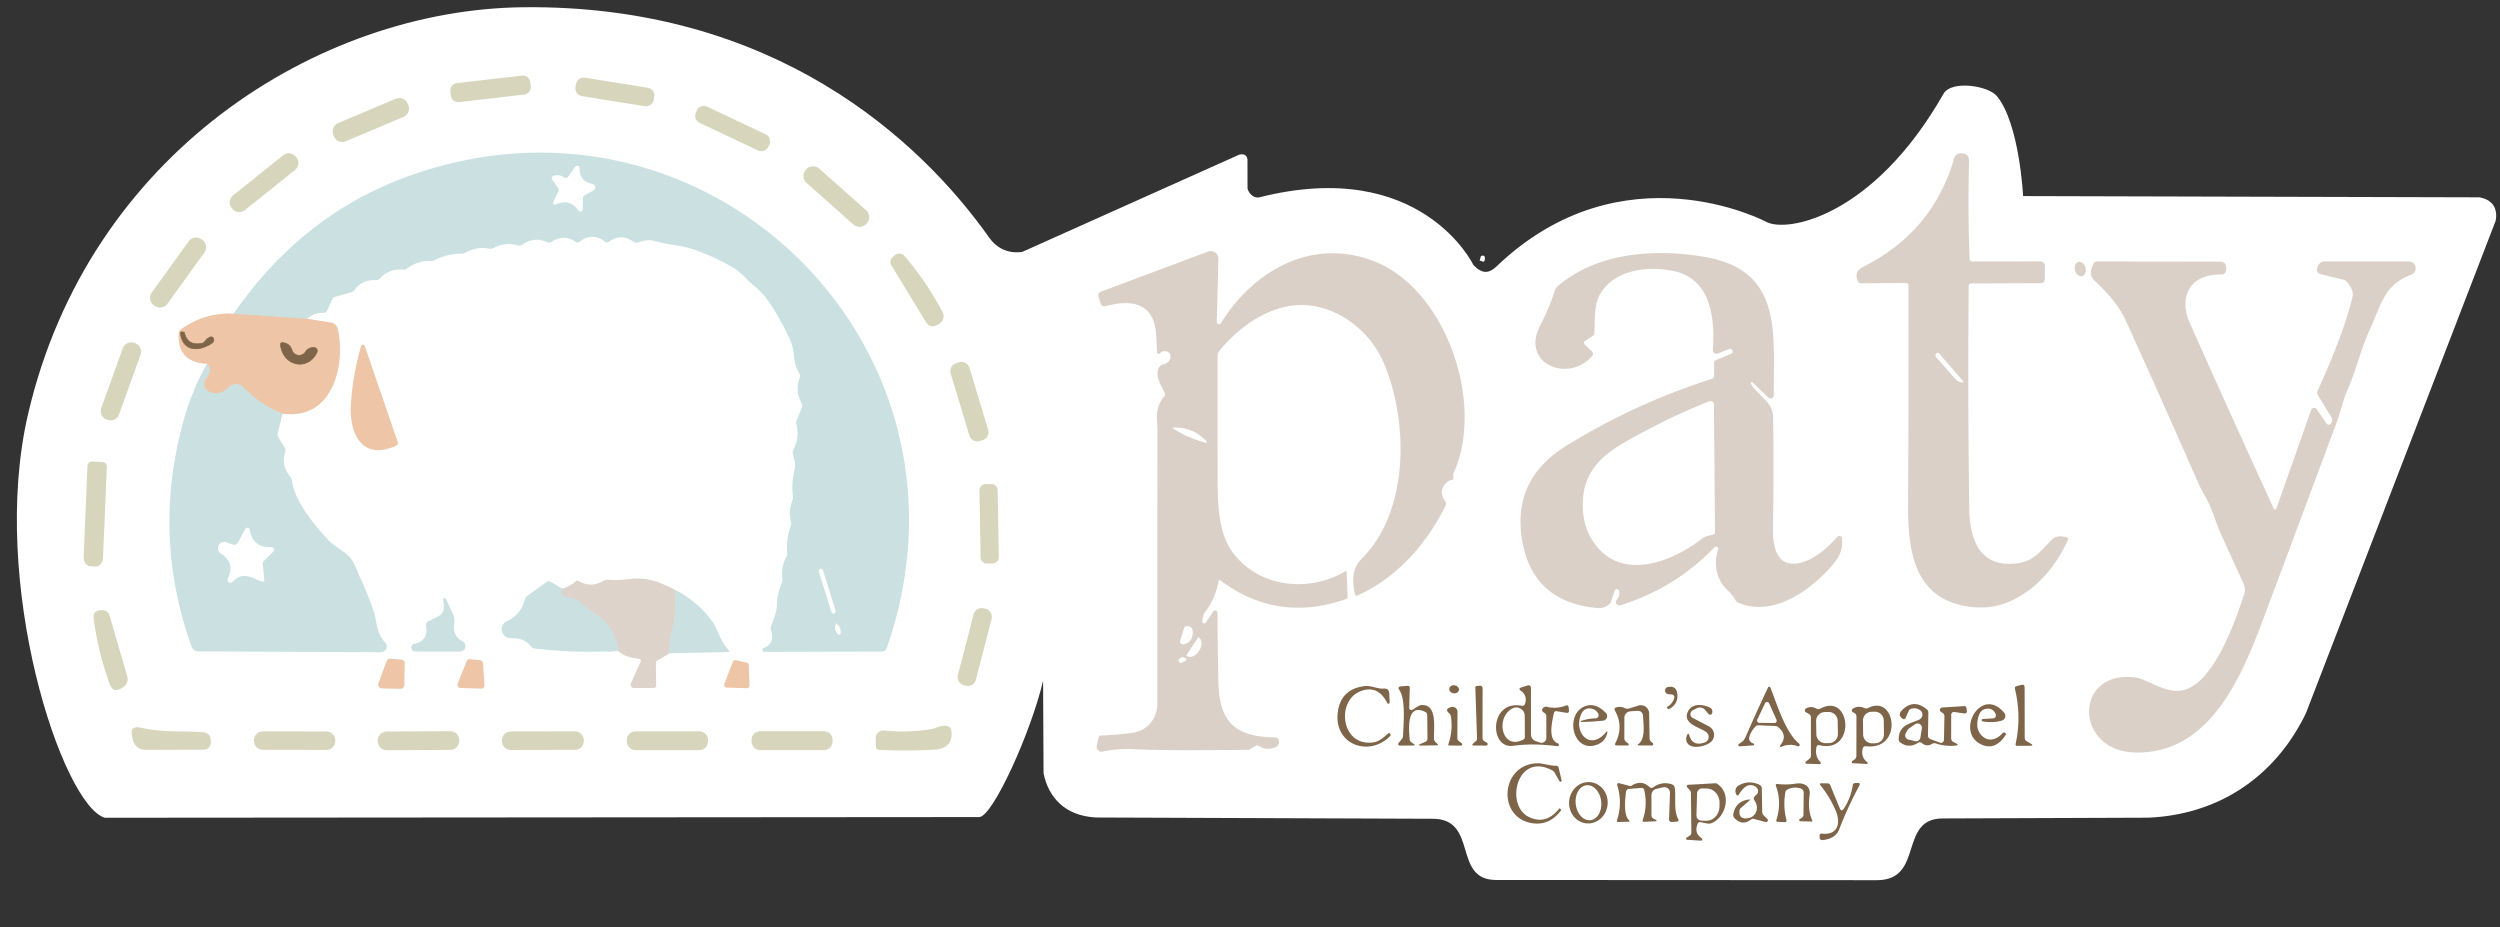 <svg stroke-miterlimit="10" style="fill-rule:nonzero;clip-rule:evenodd;stroke-linecap:round;stroke-linejoin:round" viewBox="0 0 596 221" xml:space="preserve" xmlns="http://www.w3.org/2000/svg" xmlns:vectornator="http://vectornator.io"><rect x="0" y="0" width="596" height="221" fill="#333333" stroke="none"/><g vectornator:layerName="Untitled"><path d="m243.756 60.031 51.632-23.143c1.092-.276 1.829 0 2.008 1.115l.017 6.966c.348 1.328 1.662 2.367 2.787 2.082 38.694-9.788 51.065 16.137 51.065 16.137 2.096 2.149 3.665 2.087 5.533.3 30.08-28.768 64.231-10.62 64.231-10.62 4.947 2.712 25.596-1.15 42.308-30.514 1.871-3.288 10.671-1.944 12.731.568 5.4 6.585 6.239 23.824 6.239 23.824l108.784.298c3.296.58 4.381 2.811 3.883 5.565L549.716 170.08c-7.696 15.816-21.563 24.201-37.612 24.854l-49.008.185c-10.565.041-4.301 14.679-15.604 14.716l-90.98-.049c-10.325-.121-3.959-14.746-15.142-14.591l-80.053-.305c-7.569-.369-11.426-4.963-12.533-10.571l-.112-22.022c-2.908 12.359-12.051 32.521-15.247 32.491l-208.432.164c-10.035-2.884-27.716-55.755-18.294-96.264C21.148 36.568 75.902 2.339 124.509 1.73c60.078-.752 94.951 31.757 111.34 54.951 3.16 4.472 7.907 3.35 7.907 3.35z" fill="#fff" vectornator:layerName="path"/><g vectornator:layerName="path"><clipPath clip-rule="nonzero" id="a"><path d="M55.68 74.82c-4.56-.287-8.773.97-12.64 3.77a.975.975 0 0 0-.42.77c-.313 4.727 1.95 7.17 6.79 7.33-2.407 4.273-4.217 8.54-5.43 12.8-5.3 18.593-4.73 36.823 1.71 54.69a1.69 1.69 0 0 0 1.57 1.11l43.54.21a1.406 1.406 0 0 0 1.306-.873 1.383 1.383 0 0 0-.326-1.527c-2.06-1.98-1.99-5.32-2.63-7.21a80.589 80.589 0 0 0-3.31-8.23c-1.12-2.38-1.46-4.41-3.86-6.06-1.893-1.307-3.003-2.13-3.33-2.47-3.55-3.7-8.45-9.65-9.07-14.6a1.834 1.834 0 0 0-.42-.95c-1.433-1.7-1.817-3.66-1.15-5.88a1.18 1.18 0 0 0-.13-.98l-1.54-2.52a1.155 1.155 0 0 1-.14-.87l1.14-4.74c11.94 1.75 15.17-11.57 13.16-20.26a1.9 1.9 0 0 0-1.57-1.45l-5.76-.86c.987-1.02 2.317-1.493 3.99-1.42a.85.85 0 0 0 .8-.49l1.32-2.87a.82.82 0 0 1 .54-.46L84 69.61a.696.696 0 0 0 .39-.28c1.233-1.853 3.007-2.7 5.32-2.54a.99.99 0 0 0 .8-.33c1.527-1.68 3.43-2.403 5.71-2.17a1.05 1.05 0 0 0 .75-.22c1.693-1.3 3.62-1.923 5.78-1.87.348.007.691-.072 1-.23a12.692 12.692 0 0 1 6.18-1.47c.36 0 .7-.087 1.02-.26 1.813-1.02 3.74-1.337 5.78-.95.309.065.633.015.91-.14 1.853-1.013 3.817-1.223 5.89-.63.353.1.733.03 1.03-.19 1.84-1.347 3.817-1.533 5.93-.56.311.142.677.112.97-.08 1.96-1.34 3.903-1.34 5.83 0a.72.72 0 0 0 .86-.02c2.04-1.607 4.083-1.617 6.13-.03a.755.755 0 0 0 .9.01c1.933-1.427 3.867-1.437 5.8-.03a1.22 1.22 0 0 0 1.06.18c1.68-.51 2.65-.76 4.47-.24 2.92.82 5.96.92 8.6 1.82a52.552 52.552 0 0 1 9.67 4.42c1.92 1.13 3 2.68 4.74 4.13 1.48 1.22 2.57 2.323 3.27 3.31a58.147 58.147 0 0 1 5.66 10c1.16 2.6.4 4.98 2.1 7.75.196.33.233.73.1 1.09-.773 2.06-.637 4.033.41 5.92.213.38.24.77.08 1.17l-1.27 3.19a1.074 1.074 0 0 0-.04.64c.573 2.173.34 4.243-.7 6.21a1.37 1.37 0 0 0-.12.98c.38 1.44.76 2.36.38 3.94a17.327 17.327 0 0 0-.35 6.23c.046.327.001.663-.13.97a7.773 7.773 0 0 0-.35 4.93c.085.333.071.684-.04 1.01a16.17 16.17 0 0 0-.85 6.59c.026.32-.044.64-.2.92a8.19 8.19 0 0 0-.95 5.18c.04.32-.003.63-.13.93a14.93 14.93 0 0 0-1.19 5.4c-.06 2.06-.85 3.22-1.41 5.1-.091.299-.088.62.01.92.66 2.087.077 3.483-1.75 4.19a.47.47 0 0 0 .18.91l28.06-.08a1.165 1.165 0 0 0 1.1-.78c25.16-72.02-43.3-138.44-114.46-112.39-16.707 6.113-30.457 17-41.25 32.66zm78.37 65.55-2.91-1.71c-.28-.167-.547-.153-.8.04l-4.84 3.51a.802.802 0 0 0-.3.46c-.64 2.587-2.077 4.377-4.31 5.37a2.14 2.14 0 0 0 .97 4.1c2.02-.1 3.637.597 4.85 2.09.174.206.416.338.68.37 6.547.78 13.223.973 20.03.58 1.013 1 2.65 1.627 4.91 1.88a.5.5 0 0 1 .4.71l-2.31 5.11a.817.817 0 0 0 .057.773c.147.23.401.369.673.367l4.69-.01a.596.596 0 0 0 .59-.6l-.07-5.34a.65.65 0 0 1 .3-.56l2.92-1.8 13.81-.25c.513-.007.593-.2.24-.58-2.07-2.21-2.39-4.8-3.87-6.81-2.36-3.193-5.257-5.64-8.69-7.34-3.73-2-6.76-3.25-11.23-2.67-1.64.213-3.297.267-4.97.16-.373-.02-.72.063-1.04.25-1.973 1.16-3.913 1.187-5.82.08-.307-.18-.593-.15-.86.09-.833.793-1.867 1.37-3.1 1.73z"/></clipPath><g clip-path="url(#a)" fill="none" stroke-width="5"><path d="m73.17 76.02-17.49-1.2m11.66 23.77c-3.413-1.28-6.507-3.363-9.28-6.25a2.484 2.484 0 0 0-1.813-.763 2.505 2.505 0 0 0-1.807.793c-1.307 1.4-2.82 1.747-4.54 1.04a2.03 2.03 0 0 1-.8-3.16c1.16-1.427 1.263-2.613.31-3.56" stroke="#ddd3c4" vectornator:layerName="path"/><path d="M161.07 140.73c-.073 1.66-.117 3.297-.13 4.91-.04 3.56-1.66 6.31-1.36 10.07m-12.16-.53c-.54-3.74-2.087-6.48-4.64-8.22-2.427-1.653-4.057-2.91-4.89-3.77a1.432 1.432 0 0 0-.85-.43c-2.787-.367-3.783-1.163-2.99-2.39" stroke="#d4dad6" vectornator:layerName="path"/></g></g><path d="M126.522 20.555a1.8 1.8 0 0 1-1.582 1.994l-15.476 1.791a1.8 1.8 0 0 1-1.995-1.58l-.11-.955a1.8 1.8 0 0 1 1.58-1.994l15.477-1.791a1.8 1.8 0 0 1 1.995 1.58l.11.955h.001zm29.322 3.213a1.87 1.87 0 0 1-2.142 1.551l-14.95-2.394a1.87 1.87 0 0 1-1.55-2.143l.114-.71a1.87 1.87 0 0 1 2.142-1.551l14.95 2.394a1.87 1.87 0 0 1 1.55 2.143l-.114.71zM97.33 25.055a2.15 2.15 0 0 1-1.144 2.817l-13.744 5.806a2.15 2.15 0 0 1-2.817-1.144l-.155-.369a2.15 2.15 0 0 1 1.144-2.817l13.744-5.806a2.15 2.15 0 0 1 2.817 1.144l.155.369zm85.839 9.92a1.86 1.86 0 0 1-2.477.887l-13.905-6.573a1.86 1.86 0 0 1-.886-2.476l.23-.488a1.86 1.86 0 0 1 2.477-.887l13.905 6.573a1.86 1.86 0 0 1 .886 2.476l-.23.488z" fill="#d8d5bd" vectornator:layerName="path"/><path d="m73.17 76.02-17.49-1.2c10.793-15.66 24.543-26.547 41.25-32.66 71.16-26.05 139.62 40.37 114.46 112.39-.164.467-.605.78-1.1.78l-28.06.08a.47.47 0 0 1-.18-.91c1.827-.707 2.41-2.103 1.75-4.19a1.528 1.528 0 0 1-.01-.92c.56-1.88 1.35-3.04 1.41-5.1a14.94 14.94 0 0 1 1.19-5.4c.127-.3.17-.61.13-.93a8.194 8.194 0 0 1 .95-5.18c.156-.28.226-.6.2-.92a16.176 16.176 0 0 1 .85-6.59c.111-.326.125-.677.04-1.01a7.77 7.77 0 0 1 .35-4.93c.131-.307.176-.643.13-.97a17.327 17.327 0 0 1 .35-6.23c.38-1.58 0-2.5-.38-3.94-.083-.33-.04-.68.12-.98 1.04-1.967 1.273-4.037.7-6.21a1.077 1.077 0 0 1 .04-.64l1.27-3.19c.16-.4.133-.79-.08-1.17-1.047-1.887-1.183-3.86-.41-5.92a1.27 1.27 0 0 0-.1-1.09c-1.7-2.77-.94-5.15-2.1-7.75a58.163 58.163 0 0 0-5.66-10c-.7-.987-1.79-2.09-3.27-3.31-1.74-1.45-2.82-3-4.74-4.13a52.599 52.599 0 0 0-9.67-4.42c-2.64-.9-5.68-1-8.6-1.82-1.82-.52-2.79-.27-4.47.24a1.22 1.22 0 0 1-1.06-.18c-1.933-1.407-3.867-1.397-5.8.03a.756.756 0 0 1-.9-.01c-2.047-1.587-4.09-1.577-6.13.03a.72.72 0 0 1-.86.02c-1.927-1.34-3.87-1.34-5.83 0a1.007 1.007 0 0 1-.97.08c-2.113-.973-4.09-.787-5.93.56-.297.22-.677.29-1.03.19-2.073-.593-4.037-.383-5.89.63-.276.155-.6.205-.91.14-2.04-.387-3.967-.07-5.78.95-.32.173-.66.26-1.02.26a12.698 12.698 0 0 0-6.18 1.47 2.102 2.102 0 0 1-1 .23c-2.16-.053-4.087.57-5.78 1.87a1.05 1.05 0 0 1-.75.22c-2.28-.233-4.183.49-5.71 2.17a.989.989 0 0 1-.8.33c-2.313-.16-4.087.687-5.32 2.54a.7.7 0 0 1-.39.28l-4.18 1.17a.823.823 0 0 0-.54.46l-1.32 2.87a.85.85 0 0 1-.8.49c-1.673-.073-3.003.4-3.99 1.42z" fill="#cbe1e1" vectornator:layerName="path"/><path d="M70.643 37.517a2.15 2.15 0 0 1-.334 3.022l-11.925 9.554a2.15 2.15 0 0 1-3.022-.334l-.125-.156a2.15 2.15 0 0 1 .334-3.022l11.925-9.554a2.15 2.15 0 0 1 3.022.334l.125.156z" fill="#d8d5bd" vectornator:layerName="path"/><path d="M469.34 68.17c-.167 17.73-.12 35.461.14 53.19.11 7.52 2.67 14.09 11.42 12.93 4.05-.54 5.44-2.83 8.26-5.61.913-.9 2.143-1.063 3.69-.49.227.087.29.237.19.45-2.973 6.507-7.157 11.203-12.55 14.09-3.473 1.86-7.24 2.483-11.3 1.87-13.04-1.95-14.36-13.59-14.3-24.36.1-17.48.13-34.893.09-52.24a.538.538 0 0 0-.55-.54l-10.77.09c-.347 0-.59-.16-.73-.48-.68-1.57-.33-2.67 1.23-3.45 11.087-5.54 18.333-14.19 21.74-25.95a1.53 1.53 0 0 1 1.39-1.1c.86-.047 1.467.143 1.82.57.227.267.33.787.31 1.56-.213 7.74-.17 15.413.13 23.02a.65.65 0 0 0 .65.62l16.22-.02c.611 0 1.106.494 1.1 1.1l-.04 3.09c-.007.66-.337.993-.99 1l-16.55.06a.6.6 0 0 0-.6.6z" fill="#dbd0c7" vectornator:layerName="path"/><path d="m138.98 47.25-.08 2.72a.52.52 0 0 1-.95.28c-1.387-2.013-3.21-2.507-5.47-1.48a.45.45 0 0 1-.59-.6l1.18-2.41a1.015 1.015 0 0 0-.08-1.01l-1.34-1.93a.595.595 0 0 1 .31-.9c.9-.287 1.747-.16 2.54.38a.69.69 0 0 0 .95-.18l1.66-2.35a.59.59 0 0 1 1.07.34c-.033 2.08.977 3.323 3.03 3.73a.85.85 0 0 1 .24 1.58l-2.03 1.12a.797.797 0 0 0-.44.71z" fill="#fff" vectornator:layerName="path"/><path d="M206.565 53.333a2.21 2.21 0 0 1-3.12.185l-11.157-9.906a2.21 2.21 0 0 1-.186-3.12l.093-.104a2.21 2.21 0 0 1 3.12-.186l11.157 9.906a2.21 2.21 0 0 1 .186 3.12l-.093.105zM39.922 72.406a2.2 2.2 0 0 1-3.07.498l-.163-.117a2.2 2.2 0 0 1-.498-3.071l8.787-12.182a2.2 2.2 0 0 1 3.07-.498l.163.117a2.2 2.2 0 0 1 .498 3.071l-8.787 12.182zM212.52 63.28a1.55 1.55 0 0 1 .26-1.93l.49-.47a1.62 1.62 0 0 1 2.36.13 74.8 74.8 0 0 1 9.09 13.4c.506.95.197 2.13-.71 2.71l-.34.21c-1.247.8-2.253.567-3.02-.7l-8.13-13.35z" fill="#d8d5bd" vectornator:layerName="path"/><path d="M290.08 76.76a.529.529 0 0 0 .79.475.549.549 0 0 0 .2-.185c7.64-12.43 21.61-20.54 36.44-14.8 17.2 6.66 26.55 33.84 19.05 50.5a1.385 1.385 0 0 0-.09.91c.127.533-.07.803-.59.81a.837.837 0 0 0-.52.18c-1.867 1.407-2.137 3.03-.81 4.87a.97.97 0 0 1 .09.99c-4.39 8.98-11.69 17.33-20.96 21.41-.38.167-.61.047-.69-.36-.63-3.14-.77-5.94 1.68-8.4 11.58-11.63 11.02-33.37 5.09-46.93-3.26-7.43-10.95-13.39-19.23-13.51-7.79-.11-15.01 5.1-19.73 10.78-.349.42-.54.947-.54 1.49 0 9.847.01 19.767.03 29.76.01 5.66.22 12.28 3.51 16.83 6.12 8.47 18.18 9.83 26.95 4.6a.19.19 0 0 1 .28.16l.26 5.98a.48.48 0 0 1-.32.48c-10.92 3.84-20.903 2.38-29.95-4.38-.293-.22-.47-.147-.53.22-.467 2.66-1.567 5.143-3.3 7.45-.36.49-.59 1.61-.56 2.12a.44.44 0 0 0 .8.22l1.86-2.68a.53.53 0 0 1 .96.3c.02 5.547.097 11.11.23 16.69.23 9.74 4.28 12.94 13.65 13.07a.755.755 0 0 1 .72.59c.2.9-.123 1.507-.97 1.82-1.347.5-2.59.373-3.73-.38-.28-.18-.56-.183-.84-.01l-1.43.85a.64.64 0 0 1-.33.09c-9.25.03-18.48.23-27.72-.17-2.353-.1-4.67.09-6.95.57-.839.188-1.589-.562-1.41-1.41l.38-1.81c.08-.393.32-.597.72-.61a73.918 73.918 0 0 0 7.4-.63c3.57-.49 5.94-3.45 5.94-6.92-.013-21.887-.007-43.78.02-65.68 0-.047-.043-.787-.13-2.22-.12-2.067.46-3.857 1.74-5.37.227-.267.263-.557.11-.87-.7-1.46-1.97-3.51-1.66-5.14.18-.98.647-1.533 1.4-1.66 1.251-.205 2.07-1.622 1.474-2.551a1.244 1.244 0 0 0-.884-.549c-.54-.087-.983.033-1.33.36-.493.467-.763.363-.81-.31-.18-2.61-.07-5.76-1.08-7.87-2.08-4.34-6.82-4.09-11.1-2.97-.673.18-1.11-.063-1.31-.73l-.44-1.49c-.18-.593.02-1 .6-1.22l25.48-9.54c1.221-.454 2.515.464 2.48 1.76l-.39 15.02zM417.41 91.5c1.71 2.87 5.24 4.29 5.3 7.88.147 8.5.14 17-.02 25.5-.06 3.1-.15 9.4 4.72 9.5 3.98.08 8.15-3.6 10.64-6.41a.623.623 0 0 1 1.09.36c.23 2.41-.43 4.16-2.02 6.06-5.11 6.14-14.32 12.89-22.71 9.31a1.363 1.363 0 0 1-.68-.63c-1.02-1.95-2.68-2.77-3.55-4.44-1.26-2.46-1.45-5.01-.57-7.65a.52.52 0 0 0-.86-.52c-6.293 6.527-13.773 11.14-22.44 13.84a.819.819 0 0 1-.87-1.31c.527-.627.707-1.333.54-2.12a.53.53 0 0 0-1.02-.06l-.88 2.57c-.1.287-.267.523-.5.71-.827.667-1.71.96-2.65.88-10.307-.907-16.313-6.237-18.02-15.99-1.7-9.753 1.783-17.313 10.45-22.68a154.958 154.958 0 0 1 34.75-15.97.75.75 0 0 0 .53-.72l-.01-3.25c0-.184.11-.35.28-.42l3.82-1.62a.62.62 0 0 0-.47-1.14l-2.7 1.09a.89.89 0 0 1-1.22-.89c.54-7.49-.44-16.88-9.33-18.76-5.96-1.27-14.01-.45-17.5 5.41-1.55 2.59-1.24 6.36-1.41 9.45a.693.693 0 0 1-.31.54l-1.89 1.25a.59.59 0 0 0-.07.92l1.69 1.59c.303.287.33.758.06 1.07-5.67 6.6-17.19 1.86-12.39-7.28a53.427 53.427 0 0 0 3.54-8.46c.1-.313.277-.577.53-.79 9.4-8.12 22.92-9.09 34.97-7.1 18.97 3.13 16.5 18.32 16.65 32.97a.79.79 0 0 1-1.34.58l-3.72-3.6c-.139-.148-.382-.082-.437.118a.276.276 0 0 0 .027.212z" fill="#dbd0c7" vectornator:layerName="path"/><path d="m352.74 62.3.21-.93a.53.53 0 0 1 1.05.14l-.03.48c-.021.312-.357.496-.62.34-.333-.2-.537-.21-.61-.03z" fill="#fff" vectornator:layerName="path"/><path d="M542.09 121.3a.309.309 0 0 0 .58-.03l8.32-23.56a.731.731 0 0 1 1.29-.17l2.37 3.43a.64.64 0 0 0 1.106-.081l.004-.009.13-.26c.18-.373.16-.737-.06-1.09l-3.24-5.33a1.075 1.075 0 0 1-.07-1.02c4.16-9.153 6.93-16.61 8.31-22.37.273-1.14-.217-2.387-1.47-3.74a1.16 1.16 0 0 0-.59-.36l-5.58-1.37a1.107 1.107 0 0 1-.8-1.37l.08-.28a1.84 1.84 0 0 1 1.78-1.36l20.02.01c1.257-.005 2.041 1.355 1.411 2.449a1.653 1.653 0 0 1-.851.721c-6.51 2.37-7.22 7.34-9.89 13.11-2.09 4.53-3.18 9.5-5.21 14.12-1.15 2.62-1.68 5.31-2.68 8a22867.44 22867.44 0 0 1-17.71 47.41c-5.19 13.84-12.84 31.61-30.3 31.25-14.56-.3-14.77-19.71-.01-17.89 3.01.37 7.3 4.05 11.54 3 7.35-1.82 12.35-16.63 14.45-22.83a3.336 3.336 0 0 0-.13-2.5c-1.907-4.12-3.82-8.317-5.74-12.59-.69-1.55-1.87-5.55-3.32-8.06-.8-1.4-1.347-2.433-1.64-3.1a3747.864 3747.864 0 0 0-17.32-38.84c-1.427-3.147-3.94-6.373-7.54-9.68-1.107-1.02-1.153-2.417-.14-4.19a.771.771 0 0 1 .67-.39l29.36.04c.993.007 1.493.507 1.5 1.5v.44a1.128 1.128 0 0 1-1.16 1.14c-7.28-.19-10.37 5.12-7.48 11.61a3940.893 3940.893 0 0 0 20.01 44.24zm-45.697-55.48c-.688.185-1.448-.417-1.698-1.344-.25-.928.104-1.83.792-2.016.688-.185 1.448.417 1.698 1.344.25.928-.104 1.83-.792 2.016z" fill="#dbd0c7" vectornator:layerName="path"/><path d="m55.68 74.82 17.49 1.2 5.76.86a1.9 1.9 0 0 1 1.57 1.45c2.01 8.69-1.22 22.01-13.16 20.26-3.413-1.28-6.507-3.363-9.28-6.25a2.495 2.495 0 0 0-3.62.03c-1.307 1.4-2.82 1.747-4.54 1.04a2.03 2.03 0 0 1-.8-3.16c1.16-1.427 1.263-2.613.31-3.56-4.84-.16-7.103-2.603-6.79-7.33a.975.975 0 0 1 .42-.77c3.867-2.8 8.08-4.057 12.64-3.77z" fill="#eec5a7" vectornator:layerName="path"/><path d="M43.02 79.5c-.033-.28.09-.403.37-.37l.41.05c.093.013.15.067.17.16.48 2.073 1.84 2.92 4.08 2.54.367-.067.653-.253.86-.56.253-.387.613-.693 1.08-.92.503-.292 1.042.114.971.73a.913.913 0 0 1-.431.68c-3.02 2.04-6.92 2.11-7.51-2.31z" fill="#7e6549" stroke="#7e6549" stroke-width=".16" vectornator:layerName="path"/><path d="M28.373 98.805a2.14 2.14 0 0 1-2.739 1.288l-.207-.074a2.14 2.14 0 0 1-1.288-2.739l5.128-14.245a2.14 2.14 0 0 1 2.739-1.288l.207.074A2.14 2.14 0 0 1 33.5 84.56l-5.128 14.245h.001z" fill="#d8d5bd" vectornator:layerName="path"/><path d="M72.8 83.91c.473-.72 1.143-1.08 2.01-1.08a.83.83 0 0 1 .74 1.2c-2.2 4.53-8.07 3.27-8.68-1.78-.047-.413.137-.6.55-.56 1.107.1 1.843.703 2.21 1.81.425 1.295 2.097 1.638 3.011.617.058-.065.111-.134.159-.207z" fill="#7e6549" stroke="#7e6549" stroke-width=".16" vectornator:layerName="path"/><path d="m86.97 82.53 7.87 22.9a.64.64 0 0 1-.34.79c-8.1 3.77-11.28-2.82-10.85-9.71.307-4.813 1.113-9.467 2.42-13.96a.47.47 0 0 1 .9-.02z" fill="#eec5a7" vectornator:layerName="path"/><path d="M468.06 90.93a.15.15 0 0 1-.081.247c-.013.003-.026.004-.039.003-.7-.013-1.33-.333-1.89-.96a260.071 260.071 0 0 1-4.53-5.18.494.494 0 0 1 .08-.72l.23-.16a.29.29 0 0 1 .4.04l5.83 6.73z" fill="#fff" vectornator:layerName="path"/><path d="M235.582 102.474a1.97 1.97 0 0 1-1.317 2.456l-.708.213a1.97 1.97 0 0 1-2.456-1.316l-4.463-14.781a1.97 1.97 0 0 1 1.317-2.456l.708-.213a1.97 1.97 0 0 1 2.456 1.316l4.463 14.781z" fill="#d8d5bd" vectornator:layerName="path"/><path d="M49.41 86.69c.953.947.85 2.133-.31 3.56a2.03 2.03 0 0 0 .8 3.16c1.72.707 3.233.36 4.54-1.04a2.495 2.495 0 0 1 3.62-.03c2.773 2.887 5.867 4.97 9.28 6.25l-1.14 4.74c-.071.294-.02.607.14.87l1.54 2.52c.185.292.232.65.13.98-.667 2.22-.283 4.18 1.15 5.88.233.28.373.597.42.95.62 4.95 5.52 10.9 9.07 14.6.327.34 1.437 1.163 3.33 2.47 2.4 1.65 2.74 3.68 3.86 6.06a80.546 80.546 0 0 1 3.31 8.23c.64 1.89.57 5.23 2.63 7.21.776.738.454 2.04-.58 2.343-.13.038-.265.057-.4.057l-43.54-.21a1.69 1.69 0 0 1-1.57-1.11c-6.44-17.867-7.01-36.097-1.71-54.69 1.213-4.26 3.023-8.527 5.43-12.8z" fill="#cbe1e1" vectornator:layerName="path"/><path d="M405.42 128.67c-7.08 5.37-18.19 9.51-24.67 1.7-2.287-2.753-3.43-6.083-3.43-9.99 0-10.07 7.23-13.61 16.46-18.44 4.46-2.34 9.027-4.427 13.7-6.26a.82.82 0 0 1 1.12.76l.25 30.45c0 .34-.167.543-.5.61-1.37.27-1.79.3-2.93 1.17zm-125.41-26.76c2.96 0 5.443 1.043 7.45 3.13.427.447.343.59-.25.43-2.6-.68-5.04-1.733-7.32-3.16-.427-.267-.387-.4.12-.4z" fill="#fff" vectornator:layerName="path"/><path d="M24.43 110.14a1.08 1.08 0 0 1 1.04 1.13l-.91 21.64c-.051 1.225-.839 2.187-1.76 2.15l-1.28-.06c-.924-.035-1.632-1.062-1.58-2.29l.91-21.64a1.08 1.08 0 0 1 1.12-1.03l2.46.1zm213.689 22.65a1.51 1.51 0 0 1-1.484 1.537l-1.32.023a1.51 1.51 0 0 1-1.536-1.483l-.278-15.918a1.51 1.51 0 0 1 1.484-1.536l1.32-.023a1.51 1.51 0 0 1 1.536 1.483l.278 15.918v-.001z" fill="#d8d5bd" vectornator:layerName="path"/><path d="m56.74 129.36 1.71-3.23a.59.59 0 0 1 1.1.18c.487 2.913 2.207 4.287 5.16 4.12.476-.021.802.474.587.892a.589.589 0 0 1-.117.158l-2.2 2.17c-.241.24-.362.574-.33.91l.37 3.69a.41.41 0 0 1-.55.42c-2.7-1-4.51-2.55-7.04.03a.681.681 0 0 1-1.1-.78c1.2-2.487.647-4.467-1.66-5.94a1.5 1.5 0 0 1 1.29-2.69l1.61.54a.974.974 0 0 0 1.17-.47zm142.458 16.227a.5.5 0 0 1-.329.626l-.038.012a.5.5 0 0 1-.626-.329l-3.003-9.643a.5.5 0 0 1 .328-.626l.039-.012a.5.5 0 0 1 .626.329l3.003 9.643z" fill="#fff" vectornator:layerName="path"/><path d="M161.07 140.73c-.073 1.66-.117 3.297-.13 4.91-.04 3.56-1.66 6.31-1.36 10.07l-2.92 1.8a.65.65 0 0 0-.3.56l.07 5.34a.596.596 0 0 1-.59.6l-4.69.01c-.582.004-.97-.602-.73-1.14l2.31-5.11a.498.498 0 0 0-.4-.71c-2.26-.253-3.897-.88-4.91-1.88-.54-3.74-2.087-6.48-4.64-8.22-2.427-1.653-4.057-2.91-4.89-3.77a1.432 1.432 0 0 0-.85-.43c-2.787-.367-3.783-1.163-2.99-2.39 1.233-.36 2.267-.937 3.1-1.73.267-.24.553-.27.86-.09 1.907 1.107 3.847 1.08 5.82-.08.32-.187.667-.27 1.04-.25 1.673.107 3.33.053 4.97-.16 4.47-.58 7.5.67 11.23 2.67z" fill="#ddd3ca" vectornator:layerName="path"/><path d="M134.05 140.37c-.793 1.227.203 2.023 2.99 2.39.333.047.617.19.85.43.833.86 2.463 2.117 4.89 3.77 2.553 1.74 4.1 4.48 4.64 8.22-6.807.393-13.483.2-20.03-.58a1.058 1.058 0 0 1-.68-.37c-1.213-1.493-2.83-2.19-4.85-2.09-1.645.091-2.772-1.632-2.028-3.102a2.14 2.14 0 0 1 1.058-.998c2.233-.993 3.67-2.783 4.31-5.37a.802.802 0 0 1 .3-.46l4.84-3.51c.253-.193.52-.207.8-.04l2.91 1.71zm27.02.36c3.433 1.7 6.33 4.147 8.69 7.34 1.48 2.01 1.8 4.6 3.87 6.81.353.38.273.573-.24.58l-13.81.25c-.3-3.76 1.32-6.51 1.36-10.07.013-1.613.057-3.25.13-4.91zm-52.79 8.05c-.293 1.853.39 3.24 2.05 4.16a1.29 1.29 0 0 1-.63 2.41l-10.73-.02a.928.928 0 0 1-.791-1.406.948.948 0 0 1 .611-.444c2.267-.467 3.193-1.9 2.78-4.3a1 1 0 0 1 .54-1.06l2.34-1.18a2.494 2.494 0 0 0 1.36-2.49l-.16-1.56a.32.32 0 0 1 .6-.17l1.64 3.41a4.37 4.37 0 0 1 .39 2.65z" fill="#cbe1e1" vectornator:layerName="path"/><path d="M232.644 162.055a1.97 1.97 0 0 1-2.4 1.414l-.465-.12a1.97 1.97 0 0 1-1.414-2.4l3.75-14.504a1.97 1.97 0 0 1 2.401-1.414l.465.12a1.97 1.97 0 0 1 1.414 2.4l-3.75 14.504h-.001zM26.12 146.76l4.23 14.52a2.22 2.22 0 0 1-.85 2.43l-.3.22c-1.46 1.033-2.493.71-3.1-.97a74.498 74.498 0 0 1-3.81-15.74 1.53 1.53 0 0 1 1.42-1.72l.55-.04a1.82 1.82 0 0 1 1.86 1.3z" fill="#d8d5bd" vectornator:layerName="path"/><path d="M199.39 148.62c.727.567 1.077 1.33 1.05 2.29a.409.409 0 0 1-.72.25c-.687-.807-.82-1.65-.4-2.53.02-.033.043-.037.07-.01zm82.92 1.06a.586.586 0 0 1 .55-.42c1.06-.007 1.557.563 1.49 1.71-.093 1.533-.85 2.41-2.27 2.63a.656.656 0 0 1-.73-.84l.96-3.08zm3.28 2.34a.15.15 0 0 1 .2-.04l.04.03c.801.527.841 1.882.09 3.03l-.14.22c-.754 1.149-2.016 1.655-2.82 1.13l-.04-.03a.154.154 0 0 1-.07-.094.152.152 0 0 1 .02-.116l2.72-4.13z" fill="#fff" vectornator:layerName="path"/><path d="m90.22 162.9 1.94-5.27a.9.9 0 0 1 .91-.59l2.57.2a.9.9 0 0 1 .84.91l-.09 5.18a.9.9 0 0 1-.92.88l-4.42-.1a.899.899 0 0 1-.83-1.21zm18.88.08 2.16-5.36a.75.75 0 0 1 .77-.47l2.44.24a.75.75 0 0 1 .68.7l.35 5.28a.752.752 0 0 1-.78.79l-4.95-.15a.749.749 0 0 1-.67-1.03zm63.58.08 2.02-5.28a.63.63 0 0 1 .73-.39l2.6.6a.63.63 0 0 1 .49.59l.16 4.84a.63.63 0 0 1-.65.65l-4.78-.15a.632.632 0 0 1-.57-.86z" fill="#eec5a7" vectornator:layerName="path"/><path d="M282.62 156.89c.254.13.265.49.019.648l-.039.022-.87.42a.54.54 0 0 1-.64-.83c.42-.493.93-.58 1.53-.26z" fill="#fff" vectornator:layerName="path"/><path d="M347.803 164.53c-.091.522-.677.856-1.308.746-.631-.11-1.069-.623-.978-1.145.091-.523.677-.857 1.308-.747.631.11 1.069.623.978 1.145v.001zm132.907-.93 1.17-.32c.527-.14.79.06.79.6l.02 11.98c0 .38.167.667.5.86l.89.52c.62.36.573.543-.14.55l-3 .02c-.34.007-.477-.157-.41-.49.947-4.373.89-8.743-.17-13.11-.08-.32.037-.523.35-.61zm-149.52 1.71.11 2.15a.3.3 0 0 1-.56.15c-1.553-3.027-3.74-3.943-6.56-2.75-5.75 2.43-4.36 13.31 3.31 12.1 1.44-.22 2.52-1.33 3.63-2.23.06-.047.11-.04.15.02l.19.29c.1.153.087.297-.04.43-5.14 5.2-13.55 1.92-12.48-5.75.5-3.593 2.57-5.637 6.21-6.13 1.75-.24 3.19.69 4.73.57.833-.067 1.27.317 1.31 1.15zm5.54 3.88 1.43-.87c.227-.14.47-.217.73-.23 3.66-.21 2.98 4.87 2.95 7.9-.007.36.12.667.38.92l.44.42c.24.233.193.353-.14.36l-3.6.05c-.833.013-.867-.143-.1-.47l.98-.42a.833.833 0 0 0 .51-.78l-.06-5.54c0-.4-.18-.683-.54-.85-4.56-2.15-3.78 4.55-3.65 6.56.02.307.153.547.4.72l.63.45c.28.2.25.303-.09.31l-3.28.04a.38.38 0 0 1-.3-.63l.77-.92c.193-.227.293-.49.3-.79.09-2.75.67-8.66-.86-10.88-.393-.56-.247-.867.44-.92l1.48-.12c.367-.027.547.147.54.52l-.13 4.73c-.014.385.402.637.748.452l.022-.012zm17.15 7.52.59.33a.38.38 0 0 1-.2.71l-2.81-.02c-.533 0-.6-.177-.2-.53l.65-.58a.64.64 0 0 0 .22-.51l-.41-12.16c-.007-.26.12-.4.38-.42l.58-.05c.513-.047.77.187.77.7l-.02 11.74a.91.91 0 0 0 .45.79zm11.1-1.75c0 .88.413 1.467 1.24 1.76l.86.3a1.173 1.173 0 0 0 1.57-1.11l-.01-5.2a.86.86 0 0 0-.42-.74l-.25-.15c-.503-.305-.392-1.009.2-1.267a.947.947 0 0 1 .61-.053c1.49.375 3.06.274 4.49-.29.42-.16.653-.017.7.43l.07.7c.047.467-.163.663-.63.59l-2.32-.38c-.327-.053-.53.08-.61.4-.733 2.947-.833 4.983-.3 6.11.28.6.69.983 1.23 1.15.258.093.328.431.125.609a.348.348 0 0 1-.275.081c-3.84-.513-7.343-.547-10.51-.1-5.8.82-5.71-11.04 2.04-9.54.344.062.68-.14.78-.47.407-1.313.073-2.353-1-3.12-.48-.347-.437-.61.13-.79l1.51-.48a.59.59 0 0 1 .77.56v11zm33.62-9.39-.89-.09a.86.86 0 0 1-.06-1.7c1.287-.24 2.02.26 2.2 1.5.247 1.673-.397 2.923-1.93 3.75-.147.08-.263.047-.35-.1l-.15-.23c-.047-.08-.03-.143.05-.19a3.36 3.36 0 0 0 1.67-2.15.628.628 0 0 0-.54-.79zm20.08 7.48c-.66.6-1.163 1.34-1.51 2.22-.4.993-.11 1.657.87 1.99a.23.23 0 0 1 .138.243.23.23 0 0 1-.198.197l-3.25.23a.3.3 0 0 1-.19-.55c.83-.57 1.21-.76 1.63-1.72 1.7-3.933 3.477-7.853 5.33-11.76a.309.309 0 0 1 .57.02c1.49 3.82 3.64 10.83 6.86 13.38a.36.36 0 0 1-.35.61c-1.22-.46-2.427-.453-3.62.02-.7.28-.823.117-.37-.49 1.08-1.467.85-2.833-.69-4.1a1.113 1.113 0 0 0-.67-.26l-4.13-.18a.59.59 0 0 0-.42.15z" fill="#7e6549" vectornator:layerName="path"/><path d="M222.14 173.8c1.19-.2 2.51-1.22 4.06-.57.32.14.51.38.57.72.52 2.93-.99 4.59-3.92 4.76-4.46.26-8.907.277-13.34.05a.719.719 0 0 1-.69-.69l-.07-1.98a1.863 1.863 0 0 1 2.05-1.93c3.867.387 7.647.267 11.34-.36zm-188.52-.31c5.25 1.2 10.11.71 14.7 1.06 1.293.093 1.937.79 1.93 2.09v.44c0 .907-.737 1.644-1.65 1.65l-13.93.04a3.044 3.044 0 0 1-2.97-2.33l-.19-.81c-.447-1.847.257-2.56 2.11-2.14zm46.3 3.167a2.13 2.13 0 0 1-2.134 2.126l-15.12-.026a2.13 2.13 0 0 1-2.126-2.134v-.14a2.13 2.13 0 0 1 2.134-2.126l15.12.026a2.13 2.13 0 0 1 2.126 2.134v.14zm29.57-.057a2.16 2.16 0 0 1-2.148 2.17l-15.12.08a2.16 2.16 0 0 1-2.171-2.15l-.001-.14a2.16 2.16 0 0 1 2.148-2.17l15.12-.08a2.16 2.16 0 0 1 2.172 2.15v.14zm29.69.023a2.14 2.14 0 0 1-2.136 2.144l-15.24.026a2.14 2.14 0 0 1-2.144-2.136v-.14a2.14 2.14 0 0 1 2.136-2.144l15.24-.026a2.14 2.14 0 0 1 2.144 2.136v.14zm29.61.127a2.08 2.08 0 0 1-2.08 2.08h-15.18a2.08 2.08 0 0 1-2.08-2.08v-.32a2.08 2.08 0 0 1 2.08-2.08h15.18a2.08 2.08 0 0 1 2.08 2.08v.32zm29.69.04a2.03 2.03 0 0 1-2.03 2.03h-15.24a2.03 2.03 0 0 1-2.03-2.03v-.44a2.03 2.03 0 0 1 2.03-2.03h15.24a2.03 2.03 0 0 1 2.03 2.03v.44z" fill="#d8d5bd" vectornator:layerName="path"/><path d="m418.94 171.54 1.83-3.86a.55.55 0 0 1 1 .01l1.75 3.9a.552.552 0 0 1-.51.78l-3.58-.04a.552.552 0 0 1-.49-.79z" fill="#fff" vectornator:layerName="path"/><path d="M381.03 170.16c-.373-.72-.98-1.14-1.82-1.26a2.057 2.057 0 0 0-2.13 1.11c-2.18 4.3 1.8 9.21 5.7 4.65.387-.46.507-.397.36.19-.327 1.307-1.133 2.2-2.42 2.68-5.86 2.19-7.86-7.52-2.64-9.24 1.587-.52 3.177.043 4.77 1.69a1.082 1.082 0 0 1-.65 1.82c-1.473.167-3.213.273-5.22.32a.13.13 0 0 1-.127-.105.129.129 0 0 1 .077-.145c1.167-.393 2.313-.6 3.44-.62a.751.751 0 0 0 .66-1.09zm25.83 4.45c-1.41-1.21-5.86-1.94-4.46-4.96.94-2.02 3.44-1.78 5.14-1.02.313.14.517.337.61.59.12.32.107.627-.04.92a.475.475 0 0 1-.79.09l-.78-.95a1.675 1.675 0 0 0-2.07-.42l-.94.5a1.01 1.01 0 0 0 .01 1.79l3.86 2.01a2.286 2.286 0 0 1 .72 3.48c-1.04 1.27-5.3 2.35-6.04.12-.167-.5-.127-1.003.12-1.51.22-.447.397-.43.53.05.527 1.813 1.75 2.383 3.67 1.71a1.41 1.41 0 0 0 .462-2.398l-.002-.002zm52.77.67c-.007.473.21.79.65.95l2.21.81a.704.704 0 0 0 .95-.65l.11-5.61a.966.966 0 0 0-.46-.84l-.35-.22a.57.57 0 0 1 .26-1.05l5.25-.33c.313-.02.493.123.54.43l.09.58c.087.56-.15.8-.71.72l-2.26-.33a.657.657 0 0 0-.74.65l-.01 5.63c0 .387.17.67.51.85l.65.34c.56.293.527.473-.1.54a11.067 11.067 0 0 1-4.71-.51 1.098 1.098 0 0 0-.91.1c-.867.52-1.677.453-2.43-.2a.747.747 0 0 0-.88-.07c-1.513.98-2.957.937-4.33-.13a.797.797 0 0 1-.31-.63c-.02-3.39 2.57-3.75 4.87-4.74a1.31 1.31 0 0 0 .244-2.256l-.064-.044c-.667-.427-1.37-.523-2.11-.29a.88.88 0 0 0-.55.49l-.73 1.63c-.173.387-.43.457-.77.21-.787-.573-.843-1.217-.17-1.93 1.84-1.94 3.837-2.03 5.99-.27.234.19.367.478.36.78l-.09 5.39zm12.06-4.53c-.653 2.2-.277 3.85 1.13 4.95 1.57 1.23 3.47.41 4.62-.95.147-.173.313-.193.5-.06l.23.17c.093.067.11.15.05.25-1.633 2.567-3.537 3.383-5.71 2.45-6.65-2.87-.19-14.26 5.3-7.62.523.64.235 1.603-.55 1.84-1.353.407-2.87.477-4.55.21a.29.29 0 0 1 .02-.58l2.45-.16a.69.69 0 0 0 .59-.97l-.12-.27a1.785 1.785 0 0 0-1.57-1.06c-1.22-.047-2.017.553-2.39 1.8zm-126.26-.76c-.747-.647-.57-1.123.53-1.43a1.19 1.19 0 0 1 1.51 1.15l-.04 6.24c0 .293.117.53.35.71l.7.54c.191.145.145.443-.083.536a.335.335 0 0 1-.117.024l-2.78-.04c-.213-.007-.283-.107-.21-.3.747-2.14.95-4.337.61-6.59-.053-.34-.21-.62-.47-.84zm41.82 1.14-.01 4.82c0 .413.167.74.5.98l.45.33a.26.26 0 0 1-.15.47l-2.59-.02c-.427-.007-.54-.197-.34-.57 1.36-2.627 1.32-5.213-.12-7.76-.193-.347-.103-.583.27-.71.7-.24 1.4-.19 2.1.15.333.16.68.183 1.04.07l2.17-.68a1.992 1.992 0 0 1 2.59 1.86l.1 6.04a.898.898 0 0 0 .3.64l.45.4a.33.33 0 0 1-.21.58l-3.06-.02c-.393 0-.43-.12-.11-.36 1.7-1.25 1.16-4.69 1.08-6.53-.047-.973-.557-1.423-1.53-1.35l-1.49.11c-.812.06-1.44.736-1.44 1.55zm45.82 6.92c-.34 1.427-.03 2.643.93 3.65a.28.28 0 0 1-.22.47l-3.09-.09a.29.29 0 0 1-.17-.52l.84-.65a.938.938 0 0 0 .36-.74v-9.09a.982.982 0 0 0-.53-.91l-.65-.37a.51.51 0 0 1-.022-.883l.012-.007c.82-.467 1.657-.457 2.51.03a.945.945 0 0 0 .9.01c7.36-4.02 8.67 10.84-.22 8.7-.353-.087-.57.047-.65.4z" fill="#7e6549" vectornator:layerName="path"/><path d="M444.07 178.46c-.333 1.373.033 2.46 1.1 3.26a.22.22 0 0 1-.14.4l-3.31-.16a.289.289 0 0 1-.253-.209.287.287 0 0 1 .103-.311l.53-.37a.974.974 0 0 0 .46-.85l.02-9.4c0-.393-.173-.68-.52-.86l-.3-.15c-.345-.172-.367-.657-.04-.873l.01-.007c.88-.527 1.797-.57 2.75-.13.304.133.65.122.94-.03 6.55-3.37 8.37 10.13-.57 9.14-.42-.047-.68.137-.78.55z" fill="#7e6549" vectornator:layerName="path"/><path d="M360.51 168.92c1.338-.747 2.986.218 2.99 1.75l.02 5.03a.62.62 0 0 1-.36.61c-5.03 2.66-6.8-5.08-2.65-7.39zm77.65 6.04a2.15 2.15 0 0 1-2.109 2.191l-.84.016a2.15 2.15 0 0 1-2.19-2.108l-.06-3.12a2.15 2.15 0 0 1 2.108-2.19l.84-.016a2.15 2.15 0 0 1 2.19 2.108l.06 3.12.001-.001zm10.973.095a2.11 2.11 0 0 1-2.08 2.14l-.74.01a2.11 2.11 0 0 1-2.14-2.08l-.046-3.3a2.11 2.11 0 0 1 2.08-2.14l.74-.01a2.11 2.11 0 0 1 2.14 2.08l.046 3.3zm9.037-1.405-.35 2.2a1.03 1.03 0 0 1-1.25.84l-1.58-.37a1.029 1.029 0 0 1-.66-1.51l.44-.79a1.03 1.03 0 0 1 .31-.34l1.49-1.03a1.03 1.03 0 0 1 1.6 1z" fill="#fff" vectornator:layerName="path"/><path d="M370.07 183.67c-8.42-4.55-11.41 8.34-5.53 11.12 2.713 1.287 5.11.603 7.19-2.05.027-.033.057-.04.09-.02l.21.16c.16.12.177.26.05.42-1.78 2.267-3.92 3.267-6.42 3-8.81-.96-8.1-13.94.67-14.33 1.45-.07 2.96.59 4.62.58.34 0 .55.163.63.49l.7 2.98a.28.28 0 0 1-.52.2l-1.12-1.99a1.435 1.435 0 0 0-.57-.56zm8.205 12.624c-2.532-.204-4.408-2.569-4.19-5.283.218-2.714 2.448-4.748 4.98-4.545 2.532.204 4.408 2.569 4.19 5.283-.218 2.714-2.448 4.748-4.98 4.545zm19.845-7.274a1.323 1.323 0 0 0-1.62-1.33l-1.47.34c-.887.207-1.33.767-1.33 1.68l.01 4.65c.007.38.177.653.51.82l.32.16c.567.273.537.427-.09.46l-2.44.12c-.367.02-.49-.14-.37-.48.78-2.26.9-4.607.36-7.04-.093-.407-.347-.593-.76-.56l-2.82.22c-.473.033-.737.29-.79.77-.2 1.69-.63 5.48.73 6.72.24.22.197.337-.13.35l-2.45.06c-.287.007-.383-.127-.29-.4.893-2.713.927-5.453.1-8.22-.16-.54.033-.737.58-.59l2.36.63c.14.038.289.016.41-.06 1.567-1.02 3.01-.913 4.33.32a.705.705 0 0 0 .89.05c1.32-.973 2.783-1.213 4.39-.72.374.118.649.439.71.83.36 2.29-.34 5.21.82 7.47.2.38.087.583-.34.61l-1.13.08c-.48.033-.713-.19-.7-.67l.21-6.27zm18.24-1.6c-.613.353-1.2.993-1.76 1.92-.247.413-.48.407-.7-.02a1.55 1.55 0 0 1 .64-2.09c1.587-.88 3.207-.933 4.86-.16.4.187.603.5.61.94l.1 5.57c0 .294.119.575.33.78l.9.89a.43.43 0 0 1-.41.72l-2.89-.76a.61.61 0 0 0-.52.11c-1.427 1.12-2.76 1.03-4-.27a1.095 1.095 0 0 1-.29-1.02c.393-2.02 1.617-3.16 3.67-3.42.34-.047.38.043.12.27l-2.07 1.81a.727.727 0 0 0-.22.41c-.22 1.467.37 2.13 1.77 1.99 2.21-.22 3-2.53 1.75-4.3-.2-.28-.2-.563 0-.85.107-.147.233-.277.38-.39.936-.721.497-2.008-.789-2.317-.513-.122-1.058-.054-1.481.187zm-11.65 8.98c-.593 1.473-.267 2.62.98 3.44a.32.32 0 0 1-.19.58l-3.29-.22a.27.27 0 0 1-.13-.5l.71-.45a.871.871 0 0 0 .43-.8l-.1-9.43c0-.2-.075-.396-.21-.55l-.71-.82a.33.33 0 0 1 .23-.55l6.46-.37a.789.789 0 0 1 .42.1c3.57 2.23 2.28 7.83-1.15 9.36-.36.163-.763.208-1.15.13l-1.58-.31c-.347-.067-.587.063-.72.39zm20.93-7.59c-.4 2.24-.32 4.457.24 6.65.093.373-.053.553-.44.54l-1.59-.07c-.333-.02-.45-.187-.35-.5.873-2.707.84-5.373-.1-8-.14-.387-.007-.56.4-.52 1.453.16 2.877.13 4.27-.09 1.98-.32 3.64.59 3.35 2.68-.34 2.413-.137 4.433.61 6.06.093.213.027.313-.2.3l-2.62-.08a.28.28 0 0 1-.14-.52l.46-.29a.885.885 0 0 0 .42-.75l.05-5.27a1.02 1.02 0 0 0-.7-.97c-1.1-.367-2.187-.27-3.26.29a.738.738 0 0 0-.4.54zm13.91 3.98a13.338 13.338 0 0 0 2.14-5.58c.047-.333.24-.51.58-.53l.54-.03c.553-.033.7.193.44.68a89.72 89.72 0 0 0-4.79 10.39c-.573 1.5-1.91 2.353-4.01 2.56a.612.612 0 0 1-.66-.62v-.4c.007-.387.207-.56.6-.52 3.78.41 4.48-2.55 3.26-5.44a25.513 25.513 0 0 0-3.62-6.05c-.28-.353-.193-.527.26-.52l1.46.03a.583.583 0 0 1 .56.38l2.29 5.55c.26.627.577.66.95.1z" fill="#7e6549" vectornator:layerName="path"/><path d="M379.179 195.531c-1.673.197-3.248-1.507-3.518-3.805-.27-2.298.867-4.32 2.54-4.517 1.673-.197 3.248 1.507 3.518 3.805.27 2.298-.867 4.32-2.54 4.517zm25.411-6.391a1.217 1.217 0 0 1 1.26-1.18l1.11.03c1.707.054 3.042 1.631 2.98 3.52l-.02.83c-.055 1.893-1.49 3.386-3.2 3.33l-1.11-.04a1.217 1.217 0 0 1-1.18-1.26l.16-5.23z" fill="#fff" vectornator:layerName="path"/></g></svg>